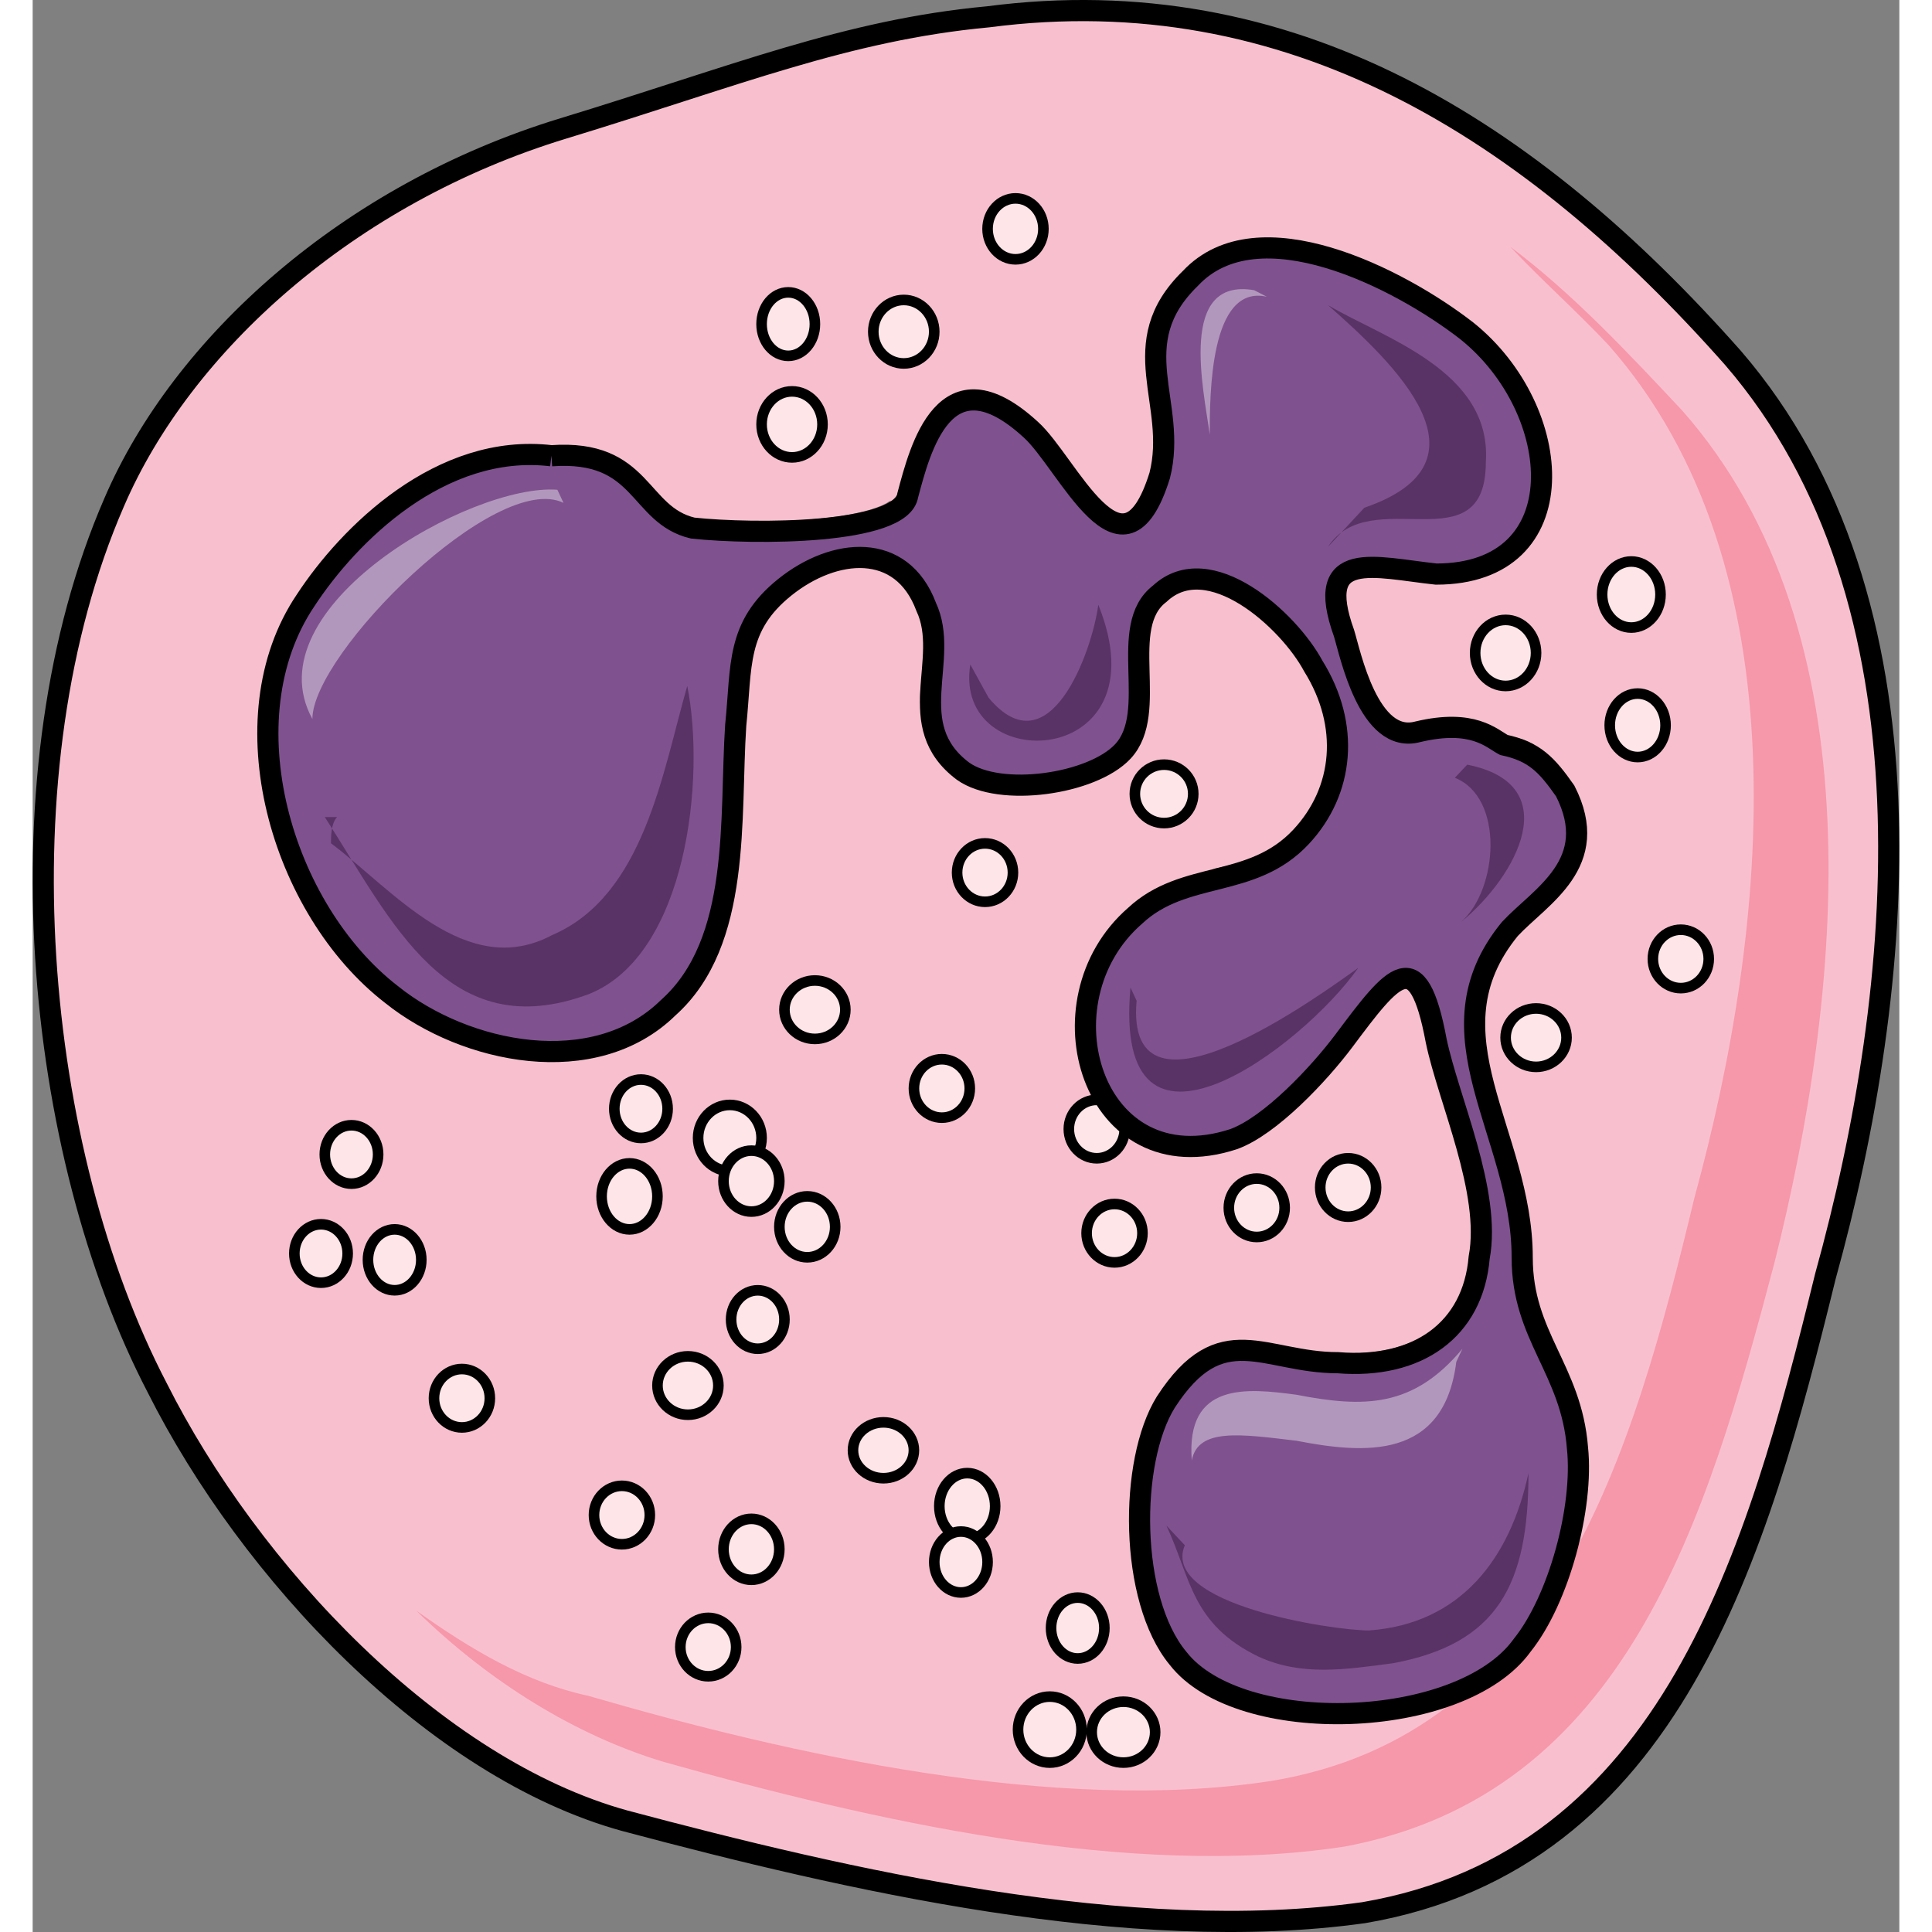 <?xml version="1.0" encoding="utf-8"?>
<!-- Created by: Science Figures, www.sciencefigures.org, Generator: Science Figures Editor -->
<!DOCTYPE svg PUBLIC "-//W3C//DTD SVG 1.1//EN" "http://www.w3.org/Graphics/SVG/1.1/DTD/svg11.dtd">
<svg version="1.1" id="Layer_1" xmlns="http://www.w3.org/2000/svg" xmlns:xlink="http://www.w3.org/1999/xlink" 
	 width="800px" height="800px" viewBox="0 0 88.212 91.299" enable-background="new 0 0 88.212 91.299" xml:space="preserve">
<rect x="0" y="0" width="88.212" height="91.299" fill="#808080" stroke="none"/>
<g>
	<path fill-rule="evenodd" clip-rule="evenodd" fill="#F8C0CF" d="M25.087,6.066c-10.182,3.1-18.035,10.229-21.235,17.67
		c-5.526,12.709-3.781,30.689,2.036,41.85c4.363,8.68,13.09,17.98,22.107,20.459c10.472,2.791,23.853,5.891,34.906,4.34
		c14.545-2.479,18.617-17.049,21.816-30.068c3.782-13.641,5.527-31.932-4.363-43.4C70.756,6.066,59.412-1.065,45.158,0.794
		C38.467,1.416,33.232,3.585,25.087,6.066"/>
	<path fill-rule="evenodd" clip-rule="evenodd" fill="#F797AA" d="M77.952,19.402c-2.613-2.789-5.228-5.578-8.132-7.746
		c1.452,1.549,3.195,3.098,4.647,4.648c9.293,10.535,7.551,27.578,4.065,40.283c-2.904,12.086-6.68,25.41-20.039,27.58
		c-10.165,1.549-22.652-1.24-32.236-4.029c-2.904-0.619-5.519-2.168-8.132-4.027c3.485,3.408,7.551,5.887,11.617,7.127
		c9.874,2.789,22.071,5.578,32.236,4.027c13.359-2.479,17.135-15.494,20.329-27.578C85.502,46.982,87.246,29.939,77.952,19.402"/>
	<path fill-rule="evenodd" clip-rule="evenodd" fill="#7F528F" d="M24.514,21.537c-5.227-0.621-9.582,3.727-11.614,6.832
		c-3.774,5.59-1.161,14.596,4.065,18.633c3.484,2.795,9.582,4.037,13.066,0.621c3.483-3.105,2.903-9.006,3.193-13.354
		c0.29-2.795,0-4.658,2.323-6.521c2.322-1.863,5.517-2.174,6.678,0.932c1.161,2.484-1.161,5.59,1.742,7.764
		c1.742,1.242,6.098,0.621,7.55-0.932c1.742-1.863-0.291-5.9,1.742-7.453c2.322-2.174,6.097,1.242,7.259,3.416
		c1.742,2.795,1.451,5.9-0.581,8.074c-2.323,2.484-5.517,1.553-7.84,3.727c-4.646,4.037-2.032,12.734,4.646,10.559
		c1.742-0.621,4.065-3.105,5.227-4.658c2.323-3.105,3.484-4.658,4.355,0c0.581,2.795,2.613,7.145,2.032,10.25
		c-0.29,3.416-2.903,5.279-6.678,4.969c-3.484,0-5.517-2.174-8.13,1.863c-1.742,2.795-1.742,9.316,0.581,12.111
		c2.903,3.727,13.355,3.416,16.26-0.621c1.742-2.174,2.903-6.521,2.613-9.316c-0.291-3.727-2.613-5.279-2.613-9.006
		c0-5.902-4.646-10.561-0.581-15.529c1.452-1.553,4.355-3.105,2.613-6.521c-0.871-1.242-1.452-1.863-2.903-2.174
		c-0.581-0.311-1.452-1.242-4.065-0.621c-2.322,0.621-3.193-3.727-3.484-4.658c-1.451-4.037,1.452-3.105,4.355-2.795
		c6.679,0,6.098-7.764,1.452-11.49c-3.194-2.484-9.872-5.9-13.066-2.484c-3.193,3.105-0.58,5.9-1.451,9.316
		c-1.742,5.59-4.355-0.621-6.098-2.174c-4.065-3.727-5.227,0.932-5.808,3.105c-0.29,1.863-7.259,1.863-10.162,1.553
		C28.58,24.332,28.87,21.226,24.514,21.537"/>
	<path fill-rule="evenodd" clip-rule="evenodd" fill="#5A3366" d="M53.576,72.093c1.16,2.477,1.16,4.645,4.35,6.193
		c2.03,0.928,4.061,0.619,6.38,0.309c4.931-0.928,6.381-3.715,6.381-8.98c-0.87,4.025-3.19,7.123-7.541,7.434
		c-1.739,0-9.859-1.24-8.699-4.027C53.576,72.093,53.576,72.093,53.576,72.093"/>
	<path fill-rule="evenodd" clip-rule="evenodd" fill="#5A3366" d="M51.878,46.667c-0.873,9.627,8.148,2.795,10.767-0.932
		c-1.746,1.242-11.058,8.074-10.476,1.553"/>
	<path fill-rule="evenodd" clip-rule="evenodd" fill="#5A3366" d="M67.792,36.134c4.693,0.932,2.347,5.271-0.294,7.441
		c1.76-1.551,2.054-5.891-0.293-6.82C67.792,36.134,67.792,36.134,67.792,36.134"/>
	<path fill-rule="evenodd" clip-rule="evenodd" fill="#5A3366" d="M61.206,25.849c2.01-3.092,7.466,0.926,7.466-4.018
		c0.287-4.326-4.882-5.871-7.466-7.416c3.158,2.781,8.04,7.416,1.723,9.578"/>
	<path fill-rule="evenodd" clip-rule="evenodd" fill="#5A3366" d="M44.309,31.4c-0.863,5.336,9.217,5.021,6.049-2.824
		c-0.288,2.197-2.305,7.846-5.185,4.393"/>
	<path fill-rule="evenodd" clip-rule="evenodd" fill="#5A3366" d="M13.805,38.611c3.193,4.957,5.807,10.844,12.484,8.365
		c4.645-1.857,5.516-10.223,4.645-14.561c-1.161,4.027-2.032,9.914-6.387,11.773c-4.064,2.168-7.549-2.17-10.451-4.338
		c0-0.311,0-0.93,0.29-1.24"/>
	<path opacity="0.4" fill-rule="evenodd" clip-rule="evenodd" fill="#FFFFFF" d="M24.796,23.144
		c-4.052-0.311-14.471,5.57-11.577,10.832c0-3.096,8.683-11.762,11.866-10.213C24.796,23.144,24.796,23.144,24.796,23.144"/>
	<path opacity="0.4" fill-rule="evenodd" clip-rule="evenodd" fill="#FFFFFF" d="M57.725,13.714c-3.6-0.619-2.399,4.65-2.1,6.82
		c0-1.859,0-7.129,2.7-6.51"/>
	<path opacity="0.4" fill-rule="evenodd" clip-rule="evenodd" fill="#FFFFFF" d="M67.566,63.736
		c-2.326,2.795-4.651,2.795-7.849,2.174c-2.325-0.311-5.231-0.621-4.941,3.105c0.291-1.553,2.326-1.242,4.941-0.932
		c3.197,0.621,6.977,0.932,7.558-3.727C67.566,63.736,67.566,63.736,67.566,63.736"/>
	<path fill-rule="evenodd" clip-rule="evenodd" fill="#6F6263" d="M58.486,11.294c-1.451,0-2.903,0.621-4.064,1.551
		c-1.452,1.549-1.742,2.787-1.742,4.027s0.581,2.479,0.581,4.029c0,0.309-0.291,0.928-0.291,1.549
		c-0.29,0.93-0.58,1.238-0.871,1.549c-0.29,0.311-0.29,0.619-0.58,0.619c-0.291,0-0.581-0.309-0.871-0.619
		c-0.581-0.619-1.162-1.24-1.742-2.17c-0.581-0.619-1.162-1.549-1.452-1.857c-1.161-0.93-2.032-1.551-2.903-1.551
		c-0.581,0-1.162,0.311-1.452,0.621c-1.161,0.93-1.742,3.098-2.032,4.027c0,0.311-0.291,0.619-0.581,0.619
		c-0.871,0.621-3.484,0.93-5.517,0.93l0,0c-1.452,0-2.903,0-3.774,0c-1.161-0.309-1.452-0.93-2.323-1.859s-1.742-1.549-3.774-1.549
		c-0.29,0-0.29,0-0.29,0s0,0-0.291,0c-0.29,0-0.58,0-0.871,0c-4.936,0-9.001,4.029-11.033,6.818
		c-1.161,2.168-1.742,4.338-1.742,6.506c0,4.959,2.323,9.916,5.807,12.705c2.033,1.549,4.937,2.789,7.84,2.789
		c2.033,0,4.065-0.621,5.808-2.17s2.322-4.027,2.613-6.506c0.58-2.48,0.29-4.959,0.58-7.127c0-1.551,0-2.48,0.291-3.719
		c0.29-0.93,0.871-1.859,1.742-2.479c1.161-0.93,2.322-1.24,3.483-1.24l0,0c1.452,0,2.323,0.619,2.904,1.859
		c0.29,0.619,0.29,0.93,0.29,1.549c0,0.93-0.29,1.859-0.29,2.789c0,1.24,0.58,2.479,2.032,3.719
		c0.581,0.309,1.742,0.619,2.903,0.619c2.033,0,3.775-0.311,4.937-1.549c0.581-0.93,0.871-2.17,0.871-3.408c0-0.311,0-0.93,0-1.24
		c0-1.24,0-2.17,0.581-2.789c0.58-0.619,1.161-0.619,1.742-0.619l0,0c0.871,0,2.032,0.619,2.903,1.238
		c1.161,0.93,2.032,1.859,2.322,2.48c0.871,1.238,1.162,2.479,1.162,3.717c0,1.551-0.581,2.789-1.742,4.029
		c-0.871,1.24-2.323,1.549-3.774,1.859c-1.162,0.619-2.613,0.93-4.065,1.859c-1.742,1.549-2.323,3.719-2.323,5.578
		c0,1.549,0.291,3.098,1.162,4.027c0.871,1.24,2.322,1.859,3.774,1.859c0.871,0,1.452,0,2.322-0.311
		c2.033-0.93,4.065-3.098,5.518-4.648c0.58-0.928,1.161-1.549,1.451-2.168c0.581-0.619,0.871-0.93,1.161-0.93l0,0
		c0.291,0.311,0.291,0.311,0.291,0.311c0.29,0.309,0.58,0.93,0.871,2.787c0.58,2.17,2.322,6.199,2.322,8.986
		c0,0.311,0,0.621-0.29,0.93c0,1.551-0.871,2.789-1.742,3.41c-1.161,0.928-2.613,1.238-4.355,1.238c-0.29,0-0.29,0-0.29,0
		c-1.742,0-3.194-0.619-4.646-0.619l0,0c-0.581,0-1.161,0.309-1.742,0.619s-1.161,0.93-1.742,2.17
		c-1.161,1.238-1.452,3.408-1.452,5.576c0,2.48,0.581,4.959,1.742,6.508c1.452,2.17,4.646,2.789,8.13,2.789
		c1.742,0,3.484,0,4.937-0.619c0.29-0.311,0.58-0.621,0.871-0.621c-1.742,0.621-3.775,0.93-5.808,0.93
		c-3.193,0-6.388-0.619-7.839-2.479c-2.323-2.789-2.323-9.295-0.581-12.084c1.452-1.859,2.323-2.48,3.484-2.48
		c1.451,0,2.613,0.621,4.646,0.621l0,0c3.774,0,6.388-1.549,6.678-4.959c0.581-3.098-1.451-7.436-2.032-10.225
		c-0.29-2.17-0.871-3.1-1.452-3.1c-0.871,0-1.741,1.551-2.903,3.1c-1.161,1.549-3.484,4.027-5.227,4.648
		c-0.87,0.309-1.451,0.309-2.322,0.309c-4.937,0-6.388-7.127-2.323-10.846c2.323-2.168,5.517-1.238,7.84-3.717
		c2.032-2.17,2.323-5.268,0.581-8.057c-0.871-1.551-3.484-4.029-5.517-4.029c-0.581,0-1.162,0-1.742,0.621
		c-2.033,1.549,0,5.576-1.742,7.436c-0.871,0.93-2.904,1.549-4.646,1.549c-1.161,0-2.032-0.309-2.903-0.619
		c-2.903-2.168-0.581-5.268-1.742-7.746c-0.581-1.549-1.742-2.17-3.194-2.17c-1.161,0-2.322,0.311-3.483,1.24
		c-2.323,1.859-2.033,3.719-2.323,6.508c-0.29,4.338,0.29,10.225-3.193,13.324c-1.452,1.549-3.484,2.168-5.518,2.168
		c-2.903,0-5.517-1.238-7.549-2.789c-5.227-4.027-7.84-13.014-4.065-18.592c2.032-2.789,5.808-6.816,10.743-6.816
		c0.291,0,0.581,0,0.871,0c0.291,0,0.291,0,0.291,0c4.064,0,3.774,2.789,6.388,3.408c0.871,0,2.322,0,3.774,0
		c2.903,0,6.098-0.311,6.388-1.549c0.581-1.551,1.161-4.648,3.194-4.648c0.58,0,1.451,0.619,2.613,1.549
		c1.161,1.24,2.903,4.648,4.355,4.648c0.58,0,1.161-0.619,1.742-2.479c0.871-3.408-1.742-6.197,1.451-9.297
		c0.871-0.93,2.323-1.549,3.774-1.549c3.194,0,6.969,2.17,9.292,4.027c4.355,3.719,5.227,11.467-1.162,11.467c0,0,0,0-0.29,0
		c-0.871-0.311-2.032-0.311-2.903-0.311c-1.452,0-2.323,0.619-1.452,3.098c0.291,0.93,0.871,4.648,2.903,4.648
		c0.291,0,0.291,0,0.581,0c0.581,0,1.161-0.309,1.452-0.309c1.451,0,2.032,0.928,2.613,0.928c1.451,0.311,2.032,0.93,2.903,2.17
		c1.742,3.408-1.161,4.957-2.613,6.508c-4.065,4.957,0.581,9.605,0.581,15.492c0,3.719,2.322,5.268,2.613,8.986
		c0.29,1.859-0.291,4.029-1.162,6.197c0.291-0.309,0.581-0.619,0.871-1.238c0.291-1.24,0.581-2.789,0.581-4.029
		c0-0.309,0-0.93,0-1.238c-0.29-1.551-0.871-3.1-1.452-4.34c-0.58-1.238-1.161-2.479-1.161-4.338c0-2.168-0.581-4.027-1.161-5.887
		c-0.581-1.859-1.162-3.719-1.162-5.268c0-1.24,0.291-2.789,1.452-4.029c0.581-0.619,1.452-1.238,2.032-1.859
		c0.871-0.928,1.452-1.857,1.452-2.787c0-0.621-0.29-1.551-0.581-2.17c-0.58-0.93-0.871-1.24-1.451-1.859
		c-0.291-0.311-0.871-0.619-1.452-0.619s-1.452-0.93-2.903-0.93c-0.581,0-0.871,0.311-1.452,0.311c-0.29,0-0.29,0-0.581,0
		c-0.29,0-0.58,0-0.871-0.311c-0.58-0.619-1.161-1.549-1.161-2.17c-0.29-0.619-0.58-1.549-0.58-1.859
		c-0.291-0.619-0.291-1.238-0.291-1.549c0-0.619,0-0.93,0.291-0.93c0.29-0.309,0.58-0.309,1.161-0.309c0.871,0,1.742,0,2.903,0.309
		c0.29,0,0.29,0,0.29,0c1.742,0,2.904-0.619,3.775-1.549s1.161-2.17,1.161-3.408c0-2.479-1.452-5.268-3.484-7.127
		C65.745,13.464,61.97,11.605,58.486,11.294"/>
	<path fill-rule="evenodd" clip-rule="evenodd" fill="#6E5157" d="M72.725,73.335c-0.287,0.615-0.575,0.924-0.863,1.23
		c-0.288,1.232-0.864,2.463-1.44,3.078c-0.576,0.924-1.44,1.539-2.592,2.156c-0.288,0-0.576,0.307-0.864,0.615
		c1.44-0.615,2.88-1.539,3.744-2.463C71.574,76.72,72.15,75.181,72.725,73.335"/>
	<path fill-rule="evenodd" clip-rule="evenodd" fill="#FDE5E8" d="M42.845,71.175c0-0.861,0.591-1.561,1.32-1.561
		s1.32,0.699,1.32,1.561s-0.591,1.561-1.32,1.561S42.845,72.037,42.845,71.175L42.845,71.175z"/>
	<path fill-rule="evenodd" clip-rule="evenodd" fill="#FDE5E8" d="M48.965,53.355c0-0.762,0.591-1.379,1.32-1.379
		c0.729,0,1.32,0.617,1.32,1.379s-0.592,1.381-1.32,1.381C49.556,54.736,48.965,54.117,48.965,53.355L48.965,53.355z"/>
	<path fill-rule="evenodd" clip-rule="evenodd" fill="#FDE5E8" d="M41.645,51.435c0-0.762,0.592-1.379,1.32-1.379
		c0.729,0,1.32,0.617,1.32,1.379s-0.591,1.381-1.32,1.381C42.237,52.816,41.645,52.197,41.645,51.435L41.645,51.435z"/>
	<path fill-rule="evenodd" clip-rule="evenodd" fill="#FDE5E8" d="M49.805,58.275c0-0.762,0.592-1.379,1.32-1.379
		s1.32,0.617,1.32,1.379s-0.592,1.381-1.32,1.381S49.805,59.037,49.805,58.275L49.805,58.275z"/>
	<path fill-rule="evenodd" clip-rule="evenodd" fill="#FDE5E8" d="M42.606,73.816c0-0.797,0.563-1.441,1.26-1.441
		c0.695,0,1.26,0.645,1.26,1.441c0,0.795-0.564,1.439-1.26,1.439C43.169,75.255,42.606,74.611,42.606,73.816L42.606,73.816z"/>
	<path fill-rule="evenodd" clip-rule="evenodd" fill="#FDE5E8" d="M38.765,68.535c0-0.729,0.646-1.32,1.44-1.32
		s1.439,0.592,1.439,1.32c0,0.73-0.645,1.32-1.439,1.32S38.765,69.265,38.765,68.535L38.765,68.535z"/>
	<path fill-rule="evenodd" clip-rule="evenodd" fill="#FDE5E8" d="M52.085,37.515c0-0.762,0.618-1.381,1.38-1.381
		c0.763,0,1.38,0.619,1.38,1.381s-0.617,1.381-1.38,1.381C52.704,38.896,52.085,38.277,52.085,37.515L52.085,37.515z"/>
	<path fill-rule="evenodd" clip-rule="evenodd" fill="#FDE5E8" d="M43.685,41.236c0-0.764,0.592-1.381,1.32-1.381
		c0.729,0,1.32,0.617,1.32,1.381c0,0.762-0.591,1.379-1.32,1.379C44.277,42.615,43.685,41.998,43.685,41.236L43.685,41.236z"/>
	<path fill-rule="evenodd" clip-rule="evenodd" fill="#FDE5E8" d="M74.526,34.275c0-0.828,0.591-1.5,1.319-1.5
		c0.729,0,1.32,0.672,1.32,1.5s-0.591,1.5-1.32,1.5C75.117,35.775,74.526,35.103,74.526,34.275L74.526,34.275z"/>
	<path fill-rule="evenodd" clip-rule="evenodd" fill="#FDE5E8" d="M35.526,47.714c0-0.762,0.645-1.379,1.439-1.379
		s1.44,0.617,1.44,1.379c0,0.764-0.646,1.381-1.44,1.381S35.526,48.478,35.526,47.714L35.526,47.714z"/>
	<path fill-rule="evenodd" clip-rule="evenodd" fill="#FDE5E8" d="M31.446,53.775c0-0.861,0.671-1.561,1.5-1.561
		c0.828,0,1.5,0.699,1.5,1.561s-0.672,1.561-1.5,1.561C32.117,55.335,31.446,54.636,31.446,53.775L31.446,53.775z"/>
	<path fill-rule="evenodd" clip-rule="evenodd" fill="#FDE5E8" d="M27.486,52.396c0-0.764,0.563-1.381,1.26-1.381
		s1.26,0.617,1.26,1.381c0,0.762-0.563,1.379-1.26,1.379S27.486,53.158,27.486,52.396L27.486,52.396z"/>
	<path fill-rule="evenodd" clip-rule="evenodd" fill="#FDE5E8" d="M26.885,56.535c0-0.861,0.591-1.559,1.32-1.559
		c0.729,0,1.32,0.697,1.32,1.559s-0.592,1.561-1.32,1.561C27.476,58.095,26.885,57.396,26.885,56.535L26.885,56.535z"/>
	<path fill-rule="evenodd" clip-rule="evenodd" fill="#FDE5E8" d="M29.526,65.474c0-0.762,0.645-1.379,1.439-1.379
		s1.44,0.617,1.44,1.379c0,0.764-0.646,1.381-1.44,1.381S29.526,66.238,29.526,65.474L29.526,65.474z"/>
	<path fill-rule="evenodd" clip-rule="evenodd" fill="#FDE5E8" d="M33.005,62.355c0-0.762,0.564-1.379,1.26-1.379
		c0.696,0,1.261,0.617,1.261,1.379s-0.564,1.381-1.261,1.381C33.57,63.736,33.005,63.117,33.005,62.355L33.005,62.355z"/>
	<path fill-rule="evenodd" clip-rule="evenodd" fill="#FDE5E8" d="M35.286,57.976c0-0.797,0.591-1.441,1.32-1.441
		c0.729,0,1.319,0.645,1.319,1.441c0,0.795-0.591,1.439-1.319,1.439C35.876,59.416,35.286,58.771,35.286,57.976L35.286,57.976z"/>
	<path fill-rule="evenodd" clip-rule="evenodd" fill="#FDE5E8" d="M32.645,55.816c0-0.797,0.592-1.441,1.32-1.441
		c0.729,0,1.32,0.645,1.32,1.441c0,0.795-0.591,1.439-1.32,1.439C33.237,57.255,32.645,56.611,32.645,55.816L32.645,55.816z"/>
	<path fill-rule="evenodd" clip-rule="evenodd" fill="#FDE5E8" d="M13.805,54.554c0-0.762,0.564-1.379,1.26-1.379
		c0.696,0,1.261,0.617,1.261,1.379c0,0.764-0.564,1.381-1.261,1.381C14.37,55.935,13.805,55.318,13.805,54.554L13.805,54.554z"/>
	<path fill-rule="evenodd" clip-rule="evenodd" fill="#FDE5E8" d="M15.845,59.535c0-0.795,0.564-1.439,1.261-1.439
		c0.695,0,1.26,0.645,1.26,1.439s-0.564,1.439-1.26,1.439C16.41,60.974,15.845,60.33,15.845,59.535L15.845,59.535z"/>
	<path fill-rule="evenodd" clip-rule="evenodd" fill="#FDE5E8" d="M12.366,59.236c0-0.764,0.563-1.381,1.26-1.381
		s1.26,0.617,1.26,1.381c0,0.762-0.563,1.379-1.26,1.379S12.366,59.998,12.366,59.236L12.366,59.236z"/>
	<path fill-rule="evenodd" clip-rule="evenodd" fill="#FDE5E8" d="M48.125,76.935c0-0.795,0.564-1.439,1.26-1.439
		c0.696,0,1.26,0.645,1.26,1.439s-0.563,1.439-1.26,1.439C48.69,78.375,48.125,77.73,48.125,76.935L48.125,76.935z"/>
	<path fill-rule="evenodd" clip-rule="evenodd" fill="#FDE5E8" d="M50.045,81.855c0-0.795,0.672-1.439,1.5-1.439
		s1.5,0.645,1.5,1.439s-0.672,1.439-1.5,1.439S50.045,82.65,50.045,81.855L50.045,81.855z"/>
	<path fill-rule="evenodd" clip-rule="evenodd" fill="#FDE5E8" d="M46.565,81.736c0-0.861,0.672-1.561,1.5-1.561
		c0.829,0,1.5,0.699,1.5,1.561s-0.671,1.559-1.5,1.559C47.237,83.294,46.565,82.597,46.565,81.736L46.565,81.736z"/>
	<path fill-rule="evenodd" clip-rule="evenodd" fill="#FDE5E8" d="M18.965,66.076c0-0.762,0.591-1.381,1.32-1.381
		c0.729,0,1.32,0.619,1.32,1.381s-0.592,1.379-1.32,1.379C19.556,67.455,18.965,66.837,18.965,66.076L18.965,66.076z"/>
	<path fill-rule="evenodd" clip-rule="evenodd" fill="#FDE5E8" d="M26.526,71.595c0-0.762,0.591-1.381,1.319-1.381
		c0.729,0,1.32,0.619,1.32,1.381s-0.591,1.381-1.32,1.381C27.117,72.976,26.526,72.357,26.526,71.595L26.526,71.595z"/>
	<path fill-rule="evenodd" clip-rule="evenodd" fill="#FDE5E8" d="M32.645,73.214c0-0.795,0.592-1.439,1.32-1.439
		c0.729,0,1.32,0.645,1.32,1.439c0,0.797-0.591,1.441-1.32,1.441C33.237,74.656,32.645,74.011,32.645,73.214L32.645,73.214z"/>
	<path fill-rule="evenodd" clip-rule="evenodd" fill="#FDE5E8" d="M30.606,77.835c0-0.762,0.591-1.381,1.319-1.381
		c0.729,0,1.32,0.619,1.32,1.381s-0.591,1.379-1.32,1.379C31.197,79.214,30.606,78.597,30.606,77.835L30.606,77.835z"/>
	<path fill-rule="evenodd" clip-rule="evenodd" fill="#FDE5E8" d="M34.446,20.056c0-0.863,0.645-1.561,1.439-1.561
		c0.796,0,1.44,0.697,1.44,1.561c0,0.861-0.645,1.559-1.44,1.559C35.09,21.615,34.446,20.917,34.446,20.056L34.446,20.056z"/>
	<path fill-rule="evenodd" clip-rule="evenodd" fill="#FDE5E8" d="M39.725,15.675c0-0.828,0.646-1.5,1.44-1.5s1.44,0.672,1.44,1.5
		s-0.646,1.5-1.44,1.5S39.725,16.503,39.725,15.675L39.725,15.675z"/>
	<path fill-rule="evenodd" clip-rule="evenodd" fill="#FDE5E8" d="M34.446,15.316c0-0.83,0.563-1.5,1.26-1.5
		c0.695,0,1.26,0.67,1.26,1.5c0,0.828-0.564,1.5-1.26,1.5C35.009,16.816,34.446,16.144,34.446,15.316L34.446,15.316z"/>
	<path fill-rule="evenodd" clip-rule="evenodd" fill="#FDE5E8" d="M45.125,10.816c0-0.797,0.591-1.441,1.32-1.441
		c0.729,0,1.319,0.645,1.319,1.441c0,0.795-0.591,1.439-1.319,1.439C45.716,12.255,45.125,11.611,45.125,10.816L45.125,10.816z"/>
	<path fill-rule="evenodd" clip-rule="evenodd" fill="#FDE5E8" d="M76.565,45.316c0-0.764,0.592-1.381,1.32-1.381
		c0.729,0,1.32,0.617,1.32,1.381c0,0.762-0.591,1.379-1.32,1.379C77.157,46.695,76.565,46.078,76.565,45.316L76.565,45.316z"/>
	<path fill-rule="evenodd" clip-rule="evenodd" fill="#FDE5E8" d="M60.845,56.115c0-0.762,0.591-1.379,1.32-1.379
		s1.32,0.617,1.32,1.379s-0.591,1.381-1.32,1.381S60.845,56.876,60.845,56.115L60.845,56.115z"/>
	<path fill-rule="evenodd" clip-rule="evenodd" fill="#FDE5E8" d="M56.526,57.076c0-0.762,0.591-1.381,1.319-1.381
		c0.729,0,1.32,0.619,1.32,1.381s-0.591,1.379-1.32,1.379C57.117,58.455,56.526,57.837,56.526,57.076L56.526,57.076z"/>
	<path fill-rule="evenodd" clip-rule="evenodd" fill="#FDE5E8" d="M69.606,49.035c0-0.762,0.645-1.379,1.439-1.379
		s1.44,0.617,1.44,1.379s-0.646,1.381-1.44,1.381S69.606,49.796,69.606,49.035L69.606,49.035z"/>
	<path fill-rule="evenodd" clip-rule="evenodd" fill="#FDE5E8" d="M68.166,30.855c0-0.861,0.645-1.561,1.44-1.561
		c0.795,0,1.439,0.699,1.439,1.561s-0.645,1.561-1.439,1.561C68.81,32.416,68.166,31.716,68.166,30.855L68.166,30.855z"/>
	<path fill-rule="evenodd" clip-rule="evenodd" fill="#FDE5E8" d="M74.166,28.095c0-0.861,0.618-1.561,1.38-1.561
		s1.38,0.699,1.38,1.561s-0.618,1.561-1.38,1.561S74.166,28.957,74.166,28.095L74.166,28.095z"/>
	<path fill-rule="evenodd" clip-rule="evenodd" fill="#FDE5E8" stroke="#000000" stroke-width="0.5" stroke-miterlimit="10" d="
		M42.845,71.175c0-0.861,0.591-1.561,1.32-1.561s1.32,0.699,1.32,1.561s-0.591,1.561-1.32,1.561S42.845,72.037,42.845,71.175
		L42.845,71.175z"/>
	<path fill-rule="evenodd" clip-rule="evenodd" fill="#FDE5E8" stroke="#000000" stroke-width="0.5" stroke-miterlimit="10" d="
		M48.965,53.355c0-0.762,0.591-1.379,1.32-1.379c0.729,0,1.32,0.617,1.32,1.379s-0.592,1.381-1.32,1.381
		C49.556,54.736,48.965,54.117,48.965,53.355L48.965,53.355z"/>
	<path fill-rule="evenodd" clip-rule="evenodd" fill="#FDE5E8" stroke="#000000" stroke-width="0.5" stroke-miterlimit="10" d="
		M41.645,51.435c0-0.762,0.592-1.379,1.32-1.379c0.729,0,1.32,0.617,1.32,1.379s-0.591,1.381-1.32,1.381
		C42.237,52.816,41.645,52.197,41.645,51.435L41.645,51.435z"/>
	<path fill-rule="evenodd" clip-rule="evenodd" fill="#FDE5E8" stroke="#000000" stroke-width="0.5" stroke-miterlimit="10" d="
		M49.805,58.275c0-0.762,0.592-1.379,1.32-1.379s1.32,0.617,1.32,1.379s-0.592,1.381-1.32,1.381S49.805,59.037,49.805,58.275
		L49.805,58.275z"/>
	<path fill-rule="evenodd" clip-rule="evenodd" fill="#FDE5E8" stroke="#000000" stroke-width="0.5" stroke-miterlimit="10" d="
		M42.606,73.816c0-0.797,0.563-1.441,1.26-1.441c0.695,0,1.26,0.645,1.26,1.441c0,0.795-0.564,1.439-1.26,1.439
		C43.169,75.255,42.606,74.611,42.606,73.816L42.606,73.816z"/>
	<path fill-rule="evenodd" clip-rule="evenodd" fill="#FDE5E8" stroke="#000000" stroke-width="0.5" stroke-miterlimit="10" d="
		M38.765,68.535c0-0.729,0.646-1.32,1.44-1.32s1.439,0.592,1.439,1.32c0,0.73-0.645,1.32-1.439,1.32S38.765,69.265,38.765,68.535
		L38.765,68.535z"/>
	<path fill-rule="evenodd" clip-rule="evenodd" fill="#FDE5E8" stroke="#000000" stroke-width="0.5" stroke-miterlimit="10" d="
		M52.085,37.515c0-0.762,0.618-1.381,1.38-1.381c0.763,0,1.38,0.619,1.38,1.381s-0.617,1.381-1.38,1.381
		C52.704,38.896,52.085,38.277,52.085,37.515L52.085,37.515z"/>
	<path fill-rule="evenodd" clip-rule="evenodd" fill="#FDE5E8" stroke="#000000" stroke-width="0.5" stroke-miterlimit="10" d="
		M43.685,41.236c0-0.764,0.592-1.381,1.32-1.381c0.729,0,1.32,0.617,1.32,1.381c0,0.762-0.591,1.379-1.32,1.379
		C44.277,42.615,43.685,41.998,43.685,41.236L43.685,41.236z"/>
	<path fill-rule="evenodd" clip-rule="evenodd" fill="#FDE5E8" stroke="#000000" stroke-width="0.5" stroke-miterlimit="10" d="
		M74.526,34.275c0-0.828,0.591-1.5,1.319-1.5c0.729,0,1.32,0.672,1.32,1.5s-0.591,1.5-1.32,1.5
		C75.117,35.775,74.526,35.103,74.526,34.275L74.526,34.275z"/>
	<path fill-rule="evenodd" clip-rule="evenodd" fill="#FDE5E8" stroke="#000000" stroke-width="0.5" stroke-miterlimit="10" d="
		M35.526,47.714c0-0.762,0.645-1.379,1.439-1.379s1.44,0.617,1.44,1.379c0,0.764-0.646,1.381-1.44,1.381
		S35.526,48.478,35.526,47.714L35.526,47.714z"/>
	<path fill-rule="evenodd" clip-rule="evenodd" fill="#FDE5E8" stroke="#000000" stroke-width="0.5" stroke-miterlimit="10" d="
		M31.446,53.775c0-0.861,0.671-1.561,1.5-1.561c0.828,0,1.5,0.699,1.5,1.561s-0.672,1.561-1.5,1.561
		C32.117,55.335,31.446,54.636,31.446,53.775L31.446,53.775z"/>
	<path fill-rule="evenodd" clip-rule="evenodd" fill="#FDE5E8" stroke="#000000" stroke-width="0.5" stroke-miterlimit="10" d="
		M27.486,52.396c0-0.764,0.563-1.381,1.26-1.381s1.26,0.617,1.26,1.381c0,0.762-0.563,1.379-1.26,1.379S27.486,53.158,27.486,52.396
		L27.486,52.396z"/>
	<path fill-rule="evenodd" clip-rule="evenodd" fill="#FDE5E8" stroke="#000000" stroke-width="0.5" stroke-miterlimit="10" d="
		M26.885,56.535c0-0.861,0.591-1.559,1.32-1.559c0.729,0,1.32,0.697,1.32,1.559s-0.592,1.561-1.32,1.561
		C27.476,58.095,26.885,57.396,26.885,56.535L26.885,56.535z"/>
	<path fill-rule="evenodd" clip-rule="evenodd" fill="#FDE5E8" stroke="#000000" stroke-width="0.5" stroke-miterlimit="10" d="
		M29.526,65.474c0-0.762,0.645-1.379,1.439-1.379s1.44,0.617,1.44,1.379c0,0.764-0.646,1.381-1.44,1.381
		S29.526,66.238,29.526,65.474L29.526,65.474z"/>
	<path fill-rule="evenodd" clip-rule="evenodd" fill="#FDE5E8" stroke="#000000" stroke-width="0.5" stroke-miterlimit="10" d="
		M33.005,62.355c0-0.762,0.564-1.379,1.26-1.379c0.696,0,1.261,0.617,1.261,1.379s-0.564,1.381-1.261,1.381
		C33.57,63.736,33.005,63.117,33.005,62.355L33.005,62.355z"/>
	<path fill-rule="evenodd" clip-rule="evenodd" fill="#FDE5E8" stroke="#000000" stroke-width="0.5" stroke-miterlimit="10" d="
		M35.286,57.976c0-0.797,0.591-1.441,1.32-1.441c0.729,0,1.319,0.645,1.319,1.441c0,0.795-0.591,1.439-1.319,1.439
		C35.876,59.416,35.286,58.771,35.286,57.976L35.286,57.976z"/>
	<path fill-rule="evenodd" clip-rule="evenodd" fill="#FDE5E8" stroke="#000000" stroke-width="0.5" stroke-miterlimit="10" d="
		M32.645,55.816c0-0.797,0.592-1.441,1.32-1.441c0.729,0,1.32,0.645,1.32,1.441c0,0.795-0.591,1.439-1.32,1.439
		C33.237,57.255,32.645,56.611,32.645,55.816L32.645,55.816z"/>
	<path fill-rule="evenodd" clip-rule="evenodd" fill="#FDE5E8" stroke="#000000" stroke-width="0.5" stroke-miterlimit="10" d="
		M13.805,54.554c0-0.762,0.564-1.379,1.26-1.379c0.696,0,1.261,0.617,1.261,1.379c0,0.764-0.564,1.381-1.261,1.381
		C14.37,55.935,13.805,55.318,13.805,54.554L13.805,54.554z"/>
	<path fill-rule="evenodd" clip-rule="evenodd" fill="#FDE5E8" stroke="#000000" stroke-width="0.5" stroke-miterlimit="10" d="
		M15.845,59.535c0-0.795,0.564-1.439,1.261-1.439c0.695,0,1.26,0.645,1.26,1.439s-0.564,1.439-1.26,1.439
		C16.41,60.974,15.845,60.33,15.845,59.535L15.845,59.535z"/>
	<path fill-rule="evenodd" clip-rule="evenodd" fill="#FDE5E8" stroke="#000000" stroke-width="0.5" stroke-miterlimit="10" d="
		M12.366,59.236c0-0.764,0.563-1.381,1.26-1.381s1.26,0.617,1.26,1.381c0,0.762-0.563,1.379-1.26,1.379S12.366,59.998,12.366,59.236
		L12.366,59.236z"/>
	<path fill-rule="evenodd" clip-rule="evenodd" fill="#FDE5E8" stroke="#000000" stroke-width="0.5" stroke-miterlimit="10" d="
		M48.125,76.935c0-0.795,0.564-1.439,1.26-1.439c0.696,0,1.26,0.645,1.26,1.439s-0.563,1.439-1.26,1.439
		C48.69,78.375,48.125,77.73,48.125,76.935L48.125,76.935z"/>
	<path fill-rule="evenodd" clip-rule="evenodd" fill="#FDE5E8" stroke="#000000" stroke-width="0.5" stroke-miterlimit="10" d="
		M50.045,81.855c0-0.795,0.672-1.439,1.5-1.439s1.5,0.645,1.5,1.439s-0.672,1.439-1.5,1.439S50.045,82.65,50.045,81.855
		L50.045,81.855z"/>
	<path fill-rule="evenodd" clip-rule="evenodd" fill="#FDE5E8" stroke="#000000" stroke-width="0.5" stroke-miterlimit="10" d="
		M46.565,81.736c0-0.861,0.672-1.561,1.5-1.561c0.829,0,1.5,0.699,1.5,1.561s-0.671,1.559-1.5,1.559
		C47.237,83.294,46.565,82.597,46.565,81.736L46.565,81.736z"/>
	<path fill-rule="evenodd" clip-rule="evenodd" fill="#FDE5E8" stroke="#000000" stroke-width="0.5" stroke-miterlimit="10" d="
		M18.965,66.076c0-0.762,0.591-1.381,1.32-1.381c0.729,0,1.32,0.619,1.32,1.381s-0.592,1.379-1.32,1.379
		C19.556,67.455,18.965,66.837,18.965,66.076L18.965,66.076z"/>
	<path fill-rule="evenodd" clip-rule="evenodd" fill="#FDE5E8" stroke="#000000" stroke-width="0.5" stroke-miterlimit="10" d="
		M26.526,71.595c0-0.762,0.591-1.381,1.319-1.381c0.729,0,1.32,0.619,1.32,1.381s-0.591,1.381-1.32,1.381
		C27.117,72.976,26.526,72.357,26.526,71.595L26.526,71.595z"/>
	<path fill-rule="evenodd" clip-rule="evenodd" fill="#FDE5E8" stroke="#000000" stroke-width="0.5" stroke-miterlimit="10" d="
		M32.645,73.214c0-0.795,0.592-1.439,1.32-1.439c0.729,0,1.32,0.645,1.32,1.439c0,0.797-0.591,1.441-1.32,1.441
		C33.237,74.656,32.645,74.011,32.645,73.214L32.645,73.214z"/>
	<path fill-rule="evenodd" clip-rule="evenodd" fill="#FDE5E8" stroke="#000000" stroke-width="0.5" stroke-miterlimit="10" d="
		M30.606,77.835c0-0.762,0.591-1.381,1.319-1.381c0.729,0,1.32,0.619,1.32,1.381s-0.591,1.379-1.32,1.379
		C31.197,79.214,30.606,78.597,30.606,77.835L30.606,77.835z"/>
	<path fill-rule="evenodd" clip-rule="evenodd" fill="#FDE5E8" stroke="#000000" stroke-width="0.5" stroke-miterlimit="10" d="
		M34.446,20.056c0-0.863,0.645-1.561,1.439-1.561c0.796,0,1.44,0.697,1.44,1.561c0,0.861-0.645,1.559-1.44,1.559
		C35.09,21.615,34.446,20.917,34.446,20.056L34.446,20.056z"/>
	<path fill-rule="evenodd" clip-rule="evenodd" fill="#FDE5E8" stroke="#000000" stroke-width="0.5" stroke-miterlimit="10" d="
		M39.725,15.675c0-0.828,0.646-1.5,1.44-1.5s1.44,0.672,1.44,1.5s-0.646,1.5-1.44,1.5S39.725,16.503,39.725,15.675L39.725,15.675z"
		/>
	<path fill-rule="evenodd" clip-rule="evenodd" fill="#FDE5E8" stroke="#000000" stroke-width="0.5" stroke-miterlimit="10" d="
		M34.446,15.316c0-0.83,0.563-1.5,1.26-1.5c0.695,0,1.26,0.67,1.26,1.5c0,0.828-0.564,1.5-1.26,1.5
		C35.009,16.816,34.446,16.144,34.446,15.316L34.446,15.316z"/>
	<path fill-rule="evenodd" clip-rule="evenodd" fill="#FDE5E8" stroke="#000000" stroke-width="0.5" stroke-miterlimit="10" d="
		M45.125,10.816c0-0.797,0.591-1.441,1.32-1.441c0.729,0,1.319,0.645,1.319,1.441c0,0.795-0.591,1.439-1.319,1.439
		C45.716,12.255,45.125,11.611,45.125,10.816L45.125,10.816z"/>
	<path fill-rule="evenodd" clip-rule="evenodd" fill="#FDE5E8" stroke="#000000" stroke-width="0.5" stroke-miterlimit="10" d="
		M76.565,45.316c0-0.764,0.592-1.381,1.32-1.381c0.729,0,1.32,0.617,1.32,1.381c0,0.762-0.591,1.379-1.32,1.379
		C77.157,46.695,76.565,46.078,76.565,45.316L76.565,45.316z"/>
	<path fill-rule="evenodd" clip-rule="evenodd" fill="#FDE5E8" stroke="#000000" stroke-width="0.5" stroke-miterlimit="10" d="
		M60.845,56.115c0-0.762,0.591-1.379,1.32-1.379s1.32,0.617,1.32,1.379s-0.591,1.381-1.32,1.381S60.845,56.876,60.845,56.115
		L60.845,56.115z"/>
	<path fill-rule="evenodd" clip-rule="evenodd" fill="#FDE5E8" stroke="#000000" stroke-width="0.5" stroke-miterlimit="10" d="
		M56.526,57.076c0-0.762,0.591-1.381,1.319-1.381c0.729,0,1.32,0.619,1.32,1.381s-0.591,1.379-1.32,1.379
		C57.117,58.455,56.526,57.837,56.526,57.076L56.526,57.076z"/>
	<path fill-rule="evenodd" clip-rule="evenodd" fill="#FDE5E8" stroke="#000000" stroke-width="0.5" stroke-miterlimit="10" d="
		M69.606,49.035c0-0.762,0.645-1.379,1.439-1.379s1.44,0.617,1.44,1.379s-0.646,1.381-1.44,1.381S69.606,49.796,69.606,49.035
		L69.606,49.035z"/>
	<path fill-rule="evenodd" clip-rule="evenodd" fill="#FDE5E8" stroke="#000000" stroke-width="0.5" stroke-miterlimit="10" d="
		M68.166,30.855c0-0.861,0.645-1.561,1.44-1.561c0.795,0,1.439,0.699,1.439,1.561s-0.645,1.561-1.439,1.561
		C68.81,32.416,68.166,31.716,68.166,30.855L68.166,30.855z"/>
	<path fill-rule="evenodd" clip-rule="evenodd" fill="#FDE5E8" stroke="#000000" stroke-width="0.5" stroke-miterlimit="10" d="
		M74.166,28.095c0-0.861,0.618-1.561,1.38-1.561s1.38,0.699,1.38,1.561s-0.618,1.561-1.38,1.561S74.166,28.957,74.166,28.095
		L74.166,28.095z"/>
	<path fill="none" stroke="#000000" stroke-miterlimit="10" d="M25.087,6.066c-10.182,3.1-18.035,10.229-21.235,17.67
		c-5.526,12.709-3.781,30.689,2.036,41.85c4.363,8.68,13.09,17.98,22.107,20.459c10.472,2.791,23.853,5.891,34.906,4.34
		c14.545-2.479,18.617-17.049,21.816-30.068c3.782-13.641,5.527-31.932-4.363-43.4C70.756,6.066,59.412-1.065,45.158,0.794
		C38.467,1.416,33.232,3.585,25.087,6.066"/>
	<path fill="none" stroke="#000000" stroke-miterlimit="10" d="M24.514,21.537c-5.227-0.621-9.582,3.727-11.614,6.832
		c-3.774,5.59-1.161,14.596,4.065,18.633c3.484,2.795,9.582,4.037,13.066,0.621c3.483-3.105,2.903-9.006,3.193-13.354
		c0.29-2.795,0-4.658,2.323-6.521c2.322-1.863,5.517-2.174,6.678,0.932c1.161,2.484-1.161,5.59,1.742,7.764
		c1.742,1.242,6.098,0.621,7.55-0.932c1.742-1.863-0.291-5.9,1.742-7.453c2.322-2.174,6.097,1.242,7.259,3.416
		c1.742,2.795,1.451,5.9-0.581,8.074c-2.323,2.484-5.517,1.553-7.84,3.727c-4.646,4.037-2.032,12.734,4.646,10.559
		c1.742-0.621,4.065-3.105,5.227-4.658c2.323-3.105,3.484-4.658,4.355,0c0.581,2.795,2.613,7.145,2.032,10.25
		c-0.29,3.416-2.903,5.279-6.678,4.969c-3.484,0-5.517-2.174-8.13,1.863c-1.742,2.795-1.742,9.316,0.581,12.111
		c2.903,3.727,13.355,3.416,16.26-0.621c1.742-2.174,2.903-6.521,2.613-9.316c-0.291-3.727-2.613-5.279-2.613-9.006
		c0-5.902-4.646-10.561-0.581-15.529c1.452-1.553,4.355-3.105,2.613-6.521c-0.871-1.242-1.452-1.863-2.903-2.174
		c-0.581-0.311-1.452-1.242-4.065-0.621c-2.322,0.621-3.193-3.727-3.484-4.658c-1.451-4.037,1.452-3.105,4.355-2.795
		c6.679,0,6.098-7.764,1.452-11.49c-3.194-2.484-9.872-5.9-13.066-2.484c-3.193,3.105-0.58,5.9-1.451,9.316
		c-1.742,5.59-4.355-0.621-6.098-2.174c-4.065-3.727-5.227,0.932-5.808,3.105c-0.29,1.863-7.259,1.863-10.162,1.553
		C28.58,24.332,28.87,21.226,24.514,21.537"/>
</g>
</svg>
